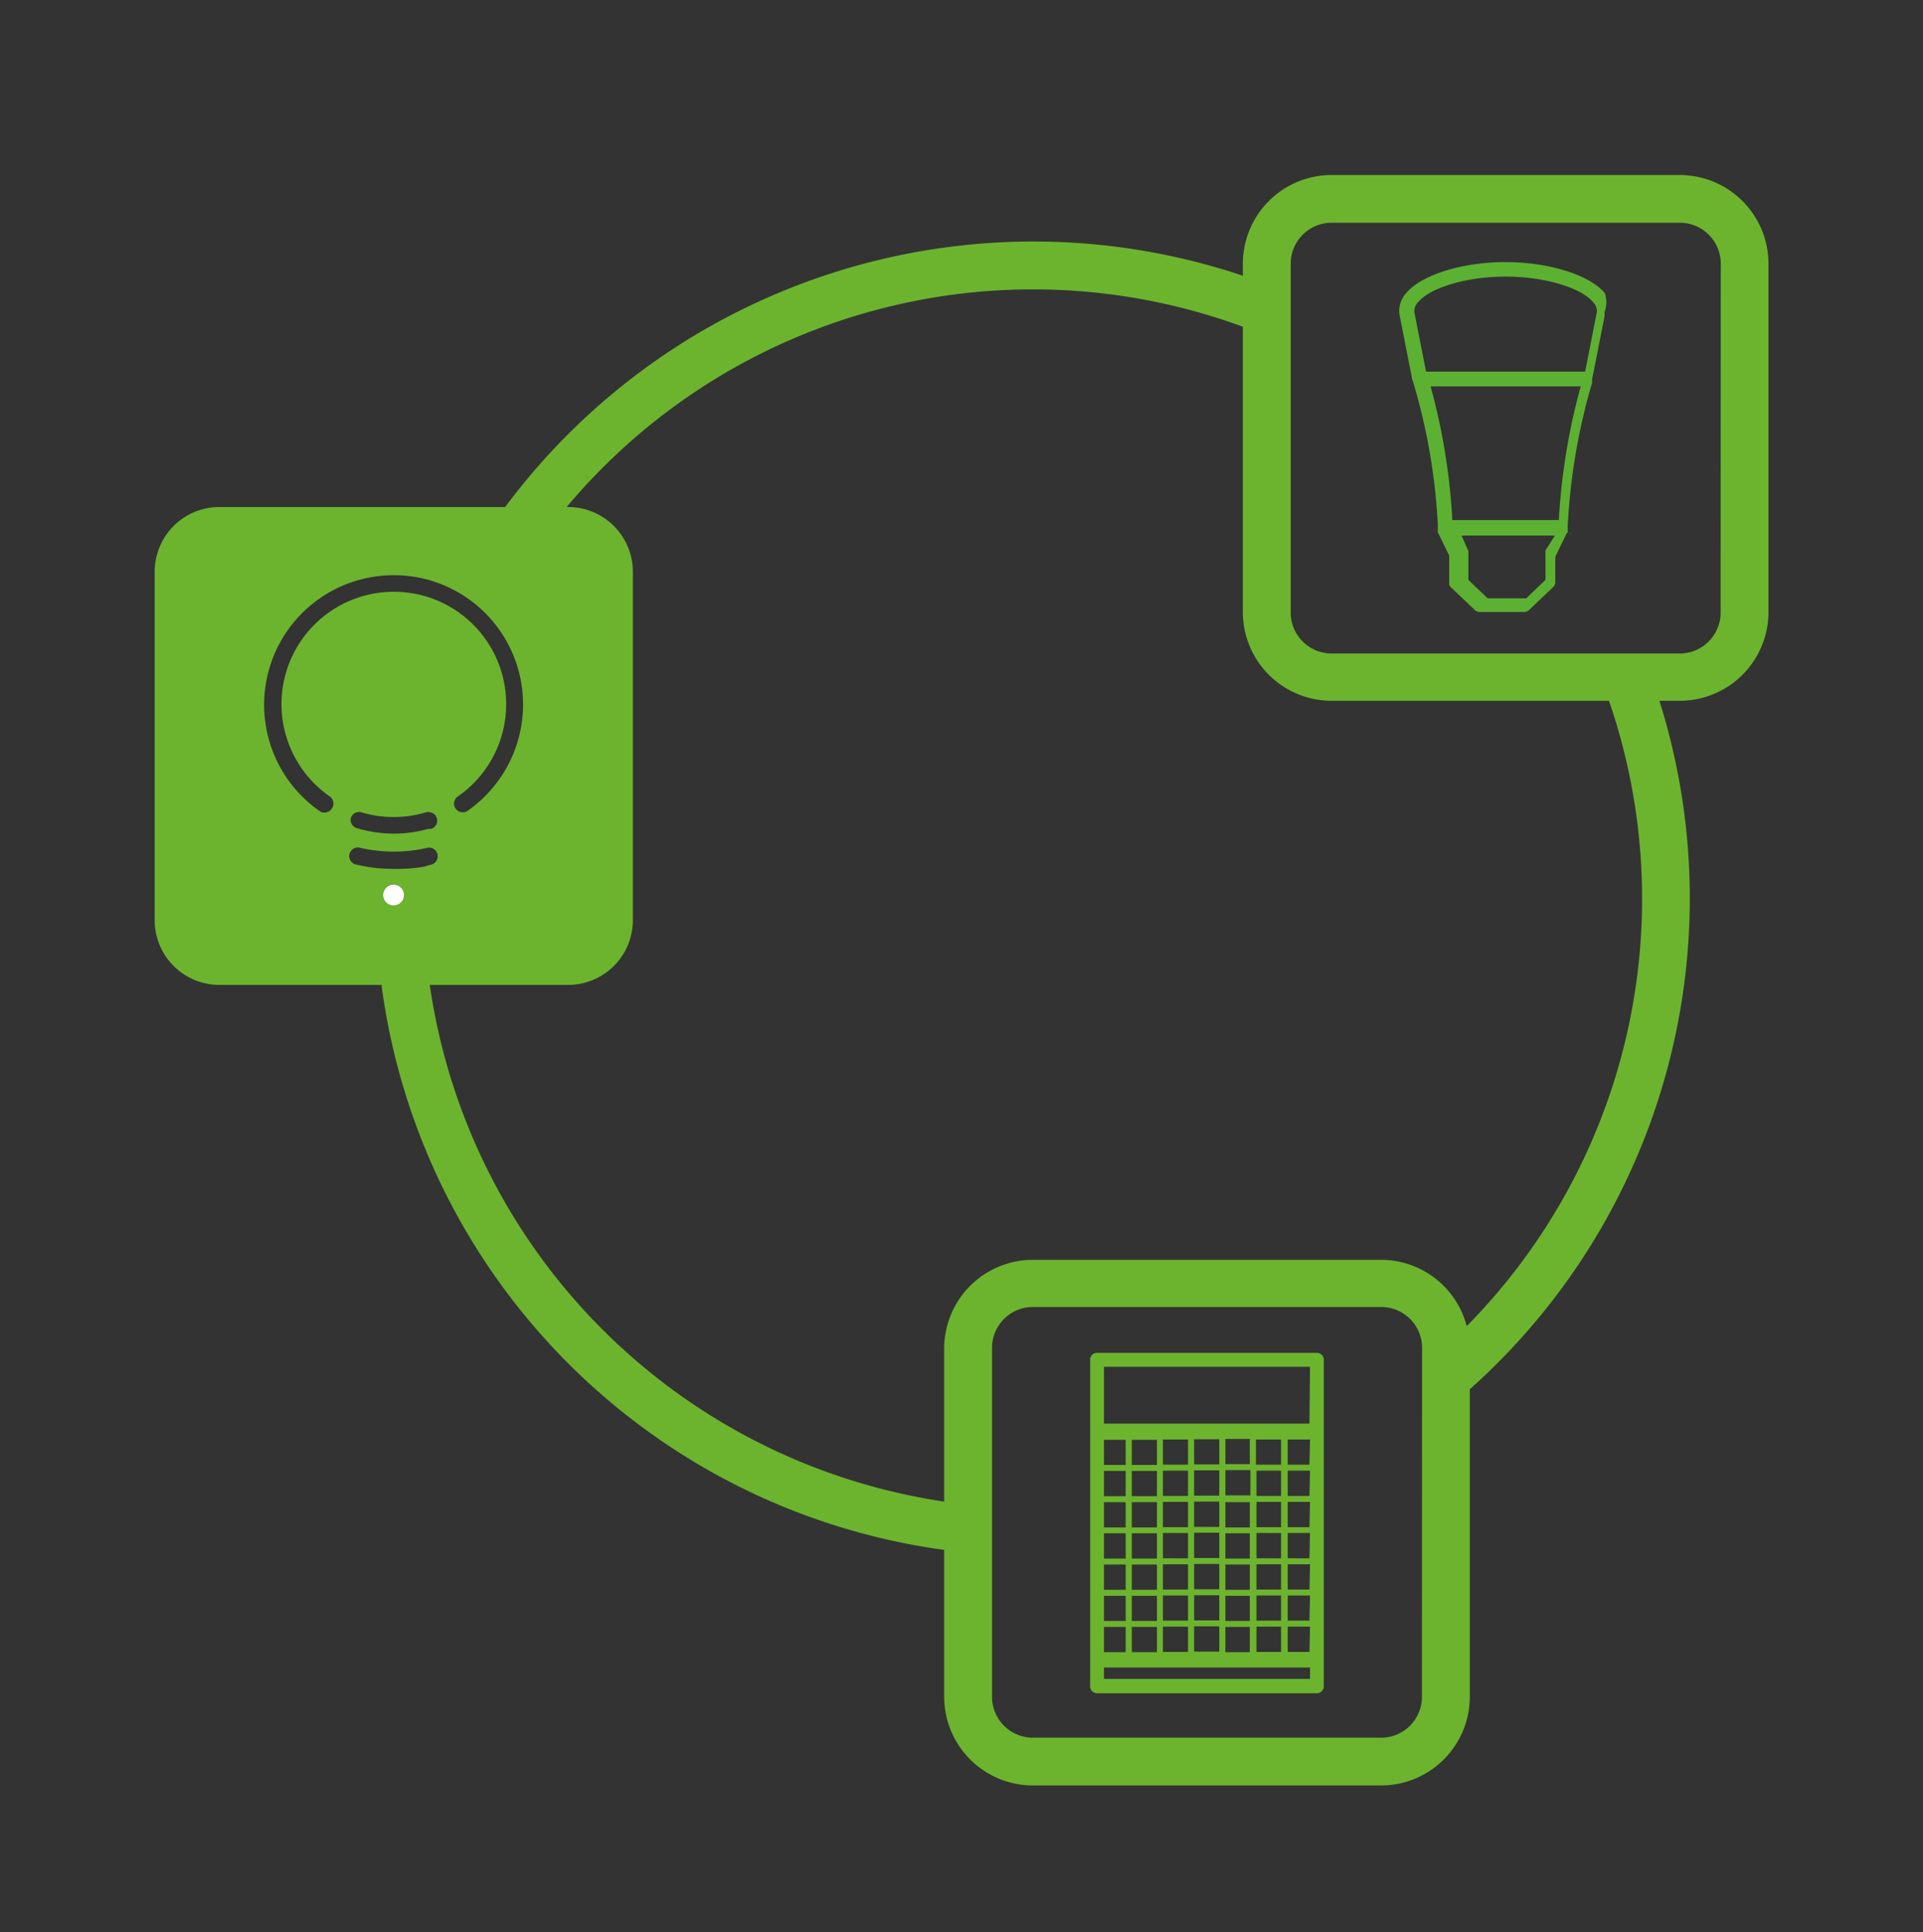 <svg id="Ebene_1" data-name="Ebene 1" xmlns="http://www.w3.org/2000/svg" viewBox="0 0 135.4 136"><rect x="0" y="0" width="135.4" height="136" fill="#333333" stroke="none"/><defs><style>.cls-1{fill:#5db132;}.cls-2{fill:#6cb42e;}.cls-3{fill:#5cb031;}.cls-4{fill:#fff;}</style></defs><path class="cls-1" d="M27.71,62.25a.73.73,0,1,0,.73.73A.73.73,0,0,0,27.71,62.25Z"/><path class="cls-2" d="M118.28,12.32H93.75a6.25,6.25,0,0,0-6.24,6.24v.85A46.35,46.35,0,0,0,35.57,35.69H15.45a4.56,4.56,0,0,0-4.56,4.56V64.77a4.56,4.56,0,0,0,4.56,4.56H26.86A46.26,46.26,0,0,0,66.48,109.1v10.34a6.25,6.25,0,0,0,6.24,6.24H97.25a6.25,6.25,0,0,0,6.24-6.24V97.79a46.28,46.28,0,0,0,13.35-48.46h1.44a6.25,6.25,0,0,0,6.24-6.24V18.56A6.25,6.25,0,0,0,118.28,12.32ZM23.35,56.94a.61.61,0,0,1-.5.26.58.58,0,0,1-.35-.11,9.12,9.12,0,0,1,5.21-16.6,9,9,0,0,1,4.17,1h0a9.1,9.1,0,0,1,4.95,8.1,9.14,9.14,0,0,1-3.9,7.48.61.61,0,1,1-.7-1,7.91,7.91,0,1,0-9,0A.62.62,0,0,1,23.35,56.94Zm1.35.65a.61.61,0,0,1,.75-.41,7.24,7.24,0,0,0,1.37.28A8,8,0,0,0,30,57.18a.51.51,0,0,1,.3,0,.6.6,0,0,1,.46.41.62.62,0,0,1-.41.76l-.21,0a8.83,8.83,0,0,1-3.42.27,9.22,9.22,0,0,1-1.58-.32A.61.61,0,0,1,24.7,57.59Zm3,6.12a.73.73,0,1,1,.73-.73A.73.73,0,0,1,27.71,63.71Zm0-2.55q-.6,0-1.2-.06a12.06,12.06,0,0,1-1.36-.23.61.61,0,1,1,.27-1.18,9,9,0,0,0,1.16.19A10.5,10.5,0,0,0,30,59.7h0a.61.61,0,1,1,.27,1.18L29.9,61A11.45,11.45,0,0,1,27.71,61.16Zm72.42,58.28a2.88,2.88,0,0,1-2.88,2.88H72.72a2.88,2.88,0,0,1-2.87-2.88V94.92A2.88,2.88,0,0,1,72.72,92H97.25a2.88,2.88,0,0,1,2.88,2.88Zm3.15-26.1a6.24,6.24,0,0,0-6-4.66H72.72a6.25,6.25,0,0,0-6.24,6.24V105.7A43,43,0,0,1,30.26,69.33H40a4.56,4.56,0,0,0,4.56-4.56V40.25A4.56,4.56,0,0,0,40,35.69H39.9A42.84,42.84,0,0,1,87.51,23V43.09a6.25,6.25,0,0,0,6.24,6.24h19.54a42.82,42.82,0,0,1-10,44Zm17.88-50.25A2.88,2.88,0,0,1,118.28,46H93.75a2.88,2.88,0,0,1-2.87-2.87V18.56a2.88,2.88,0,0,1,2.87-2.88h24.53a2.88,2.88,0,0,1,2.88,2.88Z"/><path class="cls-3" d="M28.44,63a.73.73,0,1,1-.73-.73A.73.73,0,0,1,28.44,63Z"/><path class="cls-4" d="M28.44,63a.73.73,0,1,1-.73-.73A.73.73,0,0,1,28.44,63Z"/><path class="cls-1" d="M113,20.64c-1.07-1.29-3.94-2.19-7-2.19s-5.92.9-7,2.19a1.86,1.86,0,0,0-.45,1.57l.87,4.41v.05l.06.16v0A42.23,42.23,0,0,1,101.24,37a1.09,1.09,0,0,0,0,.26l0,.06,0,.1,0,0,0,.05,0,0a.34.34,0,0,0,.06.12h0l.74,1.52v1.93a.15.15,0,0,0,0,.07v0h0s0,0,0,.06a.48.48,0,0,0,.12.17l1.67,1.59a.55.55,0,0,0,.36.15h3.13a.51.51,0,0,0,.35-.15l1.67-1.59a.5.5,0,0,0,.17-.37V39.19l.73-1.51h0a.31.31,0,0,0,.06-.13l.08-.07,0,0a.05.05,0,0,0,0,0l0-.06a.22.22,0,0,0,0-.1.89.89,0,0,0,0-.22,43.29,43.29,0,0,1,1.72-10.15v0l0-.08,0-.07a.16.16,0,0,0,0-.09l.87-4.4a1.84,1.84,0,0,0,0-.33A1.94,1.94,0,0,0,113,20.64Zm-4.18,18.11,0,.06,0,0a.19.19,0,0,0,0,.08.28.28,0,0,0,0,.09v1.84l-1.36,1.3h-2.71l-1.36-1.3V39a.2.2,0,0,0,0-.07v0a.14.14,0,0,0,0-.06v0l0,0,0-.08-.48-1.09h6.57Zm.94-2.14h-7.5a44.53,44.53,0,0,0-1.53-9.41H111.3A44.52,44.52,0,0,0,109.76,36.61Zm1.85-10.45h-11.2L99.59,22a.88.88,0,0,1,.24-.71c.86-1.05,3.46-1.82,6.18-1.82s5.32.77,6.18,1.82a.86.86,0,0,1,.24.71Z"/><path class="cls-1" d="M101.52,37.66l-.16-.22.1.1A.34.34,0,0,0,101.52,37.66Z"/><path class="cls-1" d="M110.64,37.46l-.14.21a.49.49,0,0,0,.06-.13A.6.6,0,0,0,110.64,37.46Z"/><path class="cls-2" d="M92.73,95.23H77.24a.47.47,0,0,0-.48.48v23a.48.48,0,0,0,.48.48H92.73a.49.49,0,0,0,.48-.48v-23A.48.48,0,0,0,92.73,95.23Zm-15,6.12h1.53v1.77H77.73Zm0,2.19h1.53v1.78H77.73Zm0,2.2h1.53v1.78H77.73Zm0,2.19h1.53v1.78H77.73Zm0,2.2h1.53v1.78H77.73Zm0,2.2h1.53v1.77H77.73Zm0,2.19h1.53v1.78H77.73Zm14.51,3.66H77.73v-.8H92.24ZM81.46,103.54v1.78H79.69v-1.78Zm-1.77-.42v-1.77h1.77v1.77Zm1.77,2.62v1.78H79.69v-1.78Zm0,2.19v1.78H79.69v-1.78Zm0,2.2v1.78H79.69v-1.78Zm0,2.2v1.77H79.69v-1.77Zm0,2.19v1.78H79.69v-1.78Zm2.19-11v1.78H81.88v-1.78Zm-1.77-.42v-1.77h1.77v1.77Zm1.77,2.62v1.78H81.88v-1.78Zm0,2.19v1.78H81.88v-1.78Zm0,2.2v1.78H81.88v-1.78Zm0,2.2v1.77H81.88v-1.77Zm0,2.19v1.78H81.88v-1.78Zm2.2-11v1.78H84.08v-1.78Zm-1.77-.42v-1.77h1.77v1.77Zm1.77,2.62v1.78H84.08v-1.78Zm0,2.19v1.78H84.08v-1.78Zm0,2.2v1.78H84.08v-1.78Zm0,2.2v1.77H84.08v-1.77Zm0,2.19v1.78H84.08v-1.78Zm2.19-11v1.78H86.28v-1.78Zm-1.76-.42v-1.77H88v1.77ZM88,105.74v1.78H86.28v-1.78Zm0,2.19v1.78H86.28v-1.78Zm0,2.2v1.78H86.28v-1.78Zm0,2.2v1.77H86.28v-1.77Zm0,2.19v1.78H86.28v-1.78Zm2.2-11v1.78H88.47v-1.78Zm-1.77-.42v-1.77h1.77v1.77Zm1.77,2.62v1.78H88.47v-1.78Zm0,2.19v1.78H88.47v-1.78Zm0,2.2v1.78H88.47v-1.78Zm0,2.2v1.77H88.47v-1.77Zm0,2.19v1.78H88.47v-1.78Zm2,1.78H90.67v-1.78h1.57Zm0-2.2H90.67v-1.77h1.57Zm0-2.19H90.67v-1.78h1.57Zm0-2.2H90.67v-1.78h1.57Zm0-2.19H90.67v-1.78h1.57Zm0-2.2H90.67v-1.78h1.57Zm0-2.2H90.67v-1.77h1.57Zm0-2.89H77.73v-4H92.24Z"/></svg>